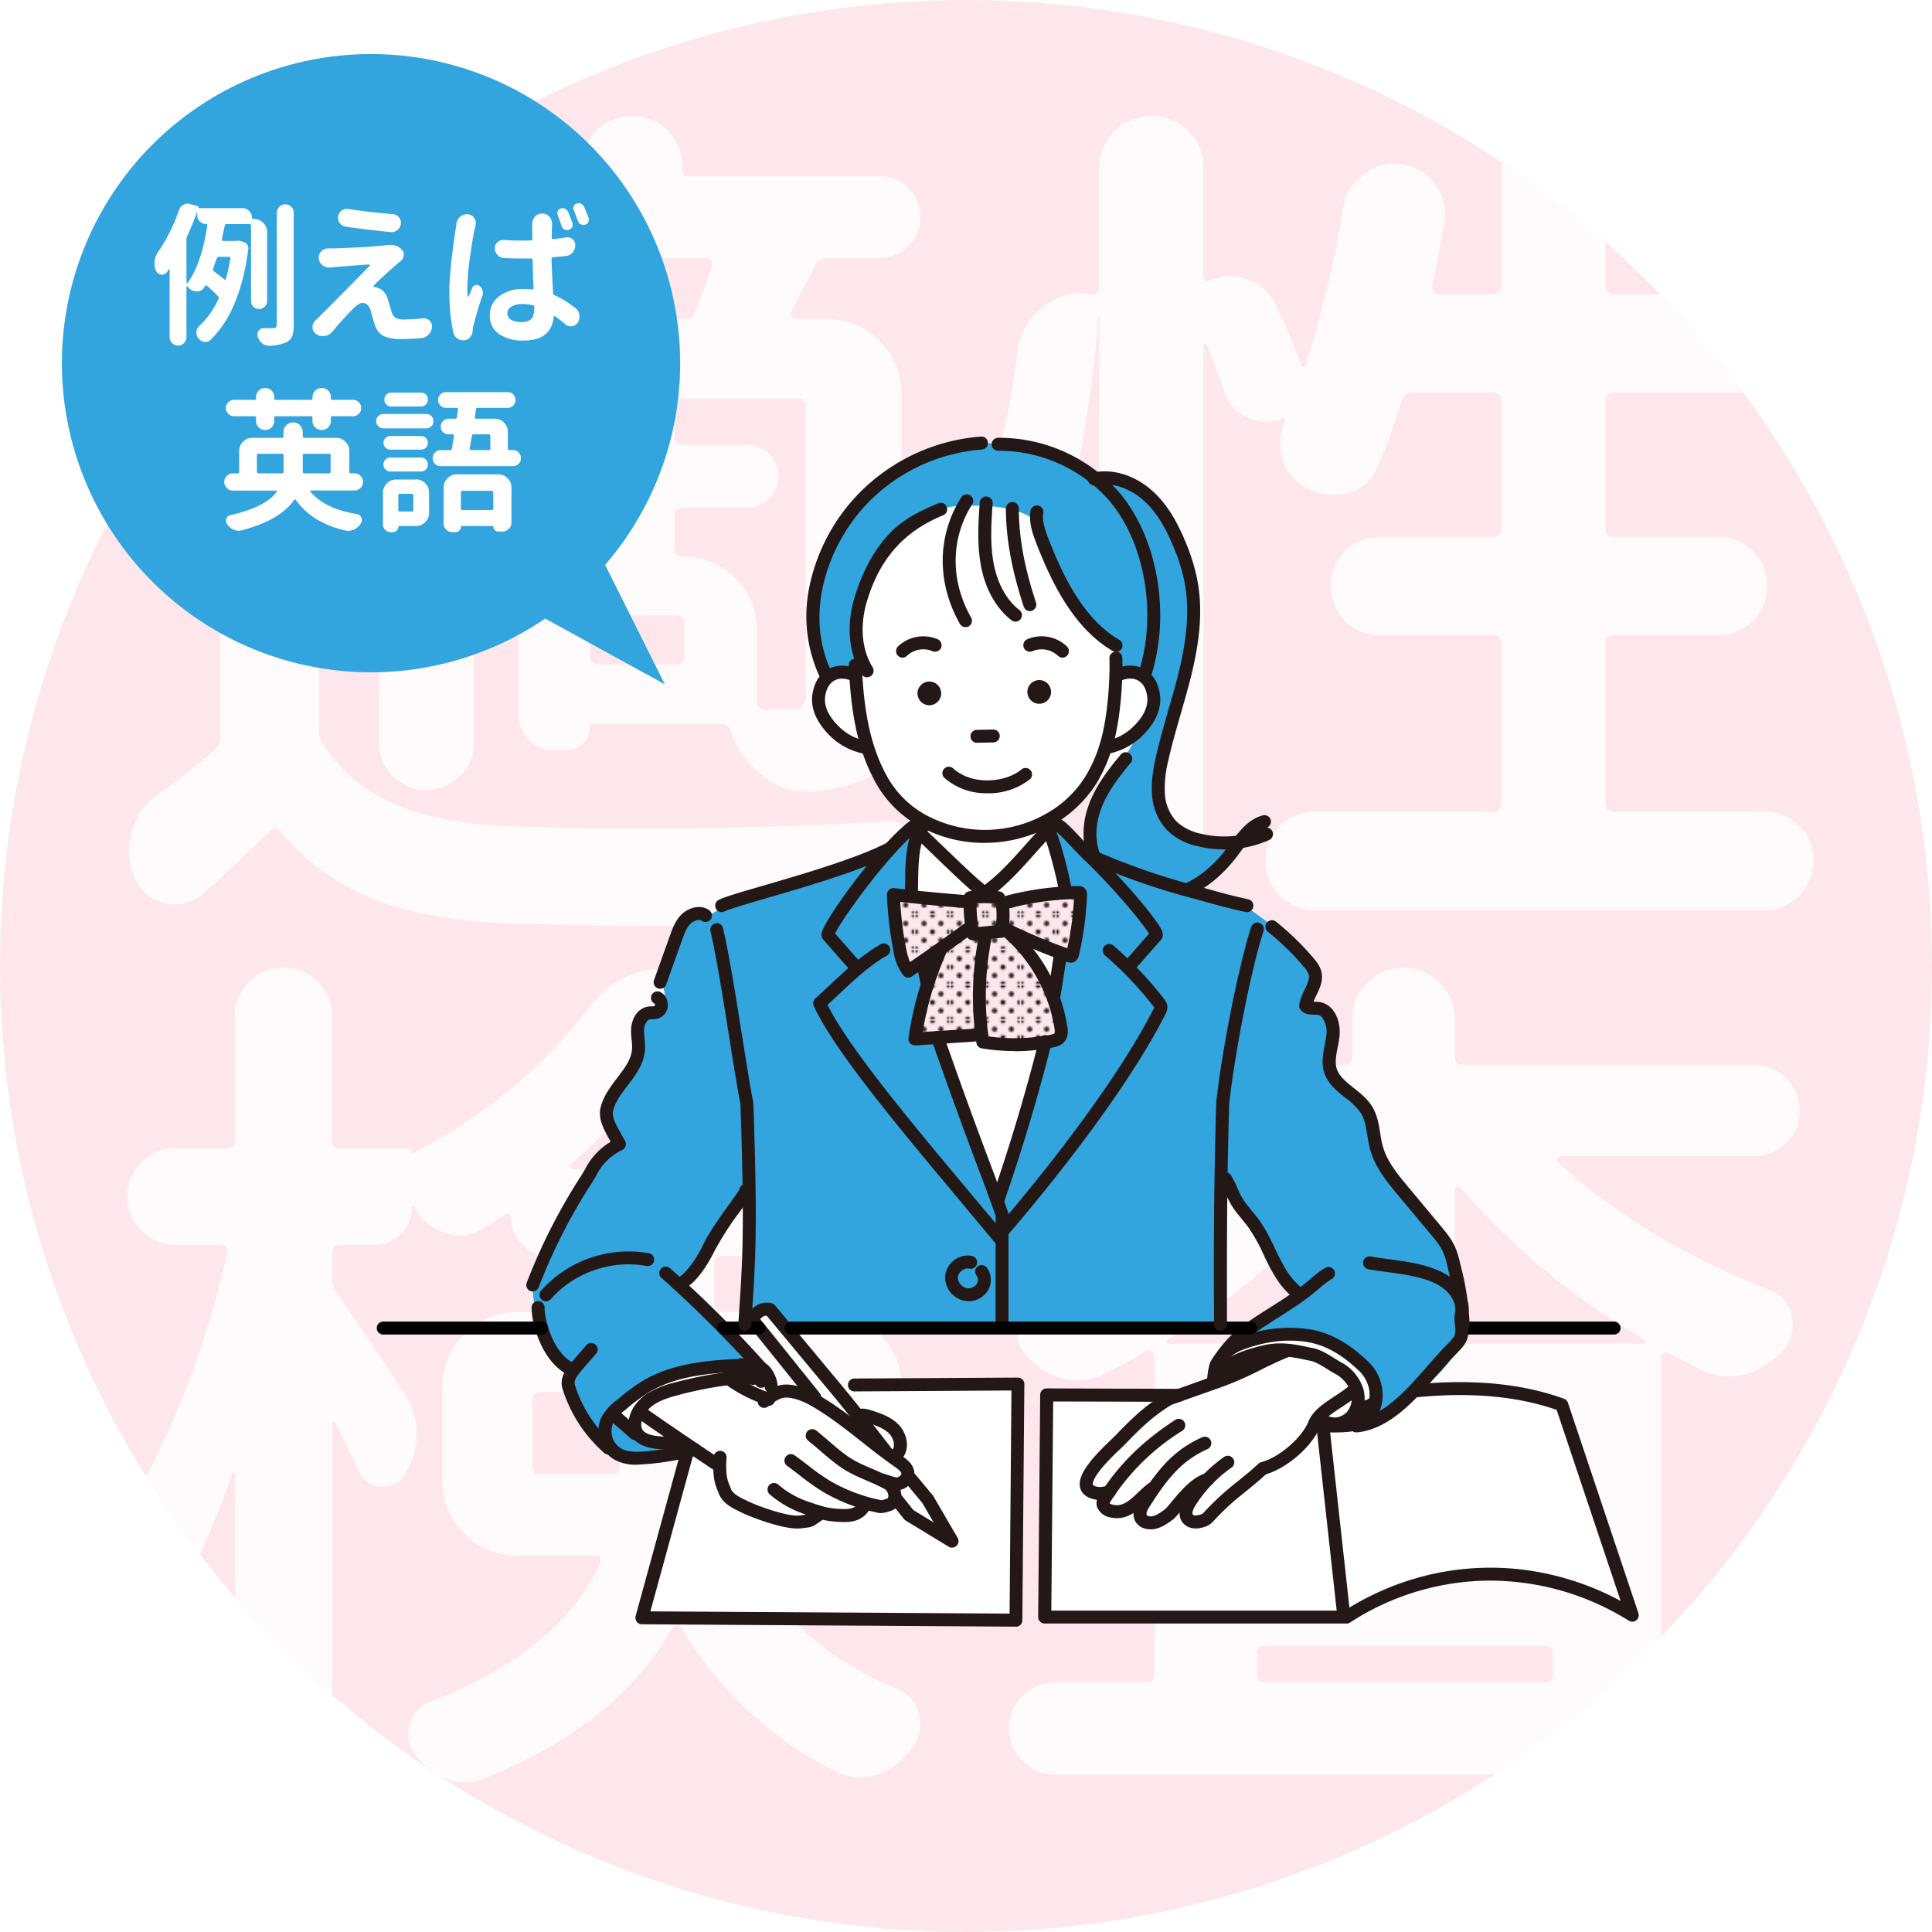 <svg xmlns="http://www.w3.org/2000/svg" viewBox="0 0 250 250"><defs><clipPath id="a"><path d="M0 0h18.12v18.12H0z" style="fill:none"/></clipPath><pattern id="b" width="18.12" height="18.12" x="0" y="0" patternTransform="matrix(.24 0 0 .24 -6060.29 -5686.45)" patternUnits="userSpaceOnUse"><path d="M0 0h18.12v18.12H0z" style="fill:none"/><g style="clip-path:url(#a)"><path d="M18.12 19.48a1.36 1.36 0 1 0 0-2.72 1.36 1.36 0 0 0 0 2.72ZM9.06 19.48a1.36 1.36 0 1 0 0-2.72 1.36 1.36 0 0 0 0 2.72ZM0 19.48a1.36 1.36 0 1 0 0-2.72 1.36 1.36 0 0 0 0 2.72ZM18.12 10.42a1.36 1.36 0 1 0 0-2.72 1.36 1.36 0 0 0 0 2.72ZM9.06 10.42a1.36 1.36 0 1 0 0-2.72 1.36 1.36 0 0 0 0 2.72ZM0 10.42A1.36 1.36 0 1 0 0 7.7a1.36 1.36 0 0 0 0 2.72ZM18.12 1.36a1.36 1.36 0 1 0 0-2.72 1.36 1.36 0 0 0 0 2.72Z" style="fill:#231815"/><circle cx="9.06" r="1.36" style="fill:#231815"/><path d="M0 1.36a1.36 1.36 0 1 0 0-2.72 1.36 1.36 0 0 0 0 2.72ZM-9.06 1.36a1.36 1.36 0 1 0 0-2.72 1.36 1.36 0 0 0 0 2.72ZM4.53 14.95a1.36 1.36 0 1 0 0-2.72 1.36 1.36 0 0 0 0 2.72ZM13.59 14.95a1.36 1.36 0 1 0 0-2.72 1.36 1.36 0 0 0 0 2.72ZM4.53 5.89a1.36 1.36 0 1 0 0-2.72 1.36 1.36 0 0 0 0 2.72ZM13.59 5.89a1.36 1.36 0 1 0 0-2.72 1.36 1.36 0 0 0 0 2.72ZM-4.53 5.89a1.36 1.36 0 1 0 0-2.72 1.36 1.36 0 0 0 0 2.72Z" style="fill:#231815"/></g></pattern></defs><circle cx="125" cy="125" r="125" style="fill:#f03264;opacity:.12"/><g style="opacity:.8"><path d="M34.94 41.54a7 7 0 0 0 6.68-6.02v-.89c0-.84-.16-1.62-.46-2.35-3.1 2.8-6.05 5.76-8.85 8.85.45.18.92.31 1.41.39h1.22ZM47.63 31.86a5.02 5.02 0 0 0 3.67 1.56h9.69a1.2 1.2 0 0 0-.95.72c-.19.41-.21.83-.06 1.28a24.39 24.39 0 0 1 1.89 5.12c.07.22.04.41-.11.56s-.33.22-.56.22h-2.45c-2.67 0-4.95.95-6.85 2.84s-2.84 4.17-2.84 6.85V96.1c0 1.71.59 3.16 1.78 4.34 1.19 1.19 2.62 1.78 4.29 1.78s3.12-.59 4.34-1.78a5.83 5.83 0 0 0 1.84-4.34V52.68c0-.74.37-1.11 1.11-1.11h14.03c.74 0 1.11.37 1.11 1.11v3.79c0 .74-.37 1.11-1.11 1.11h-8.13c-1.11 0-2.08.39-2.89 1.17-.82.78-1.22 1.74-1.22 2.89s.41 2.12 1.22 2.89a4.05 4.05 0 0 0 2.89 1.17h8.13c.74 0 1.11.37 1.11 1.11v4.12c0 .74-.37 1.11-1.11 1.11-2.6 0-4.81.91-6.62 2.73s-2.73 4.03-2.73 6.62v11.02c0 1.34.45 2.45 1.34 3.34s1.97 1.34 3.23 1.34h1.56a3.05 3.05 0 0 0 3.12-3.12c0-.22.11-.33.33-.33h16.48c.67 0 1.11.3 1.34.89.89 2.45 2.3 4.42 4.23 5.9a8.82 8.82 0 0 0 5.57 2h.89c2.82-.3 5.12-.85 6.9-1.67a8.09 8.09 0 0 0 3.62-3.9c.63-1.56.95-3.75.95-6.57v-39.3c0-2.67-.95-4.95-2.84-6.85s-4.17-2.84-6.85-2.84h-4.01c-.22 0-.41-.11-.56-.33a.56.56 0 0 1 0-.67 258.5 258.5 0 0 0 3.12-6.01c.3-.59.82-.89 1.56-.89h6.79c1.41 0 2.63-.52 3.67-1.56s1.56-2.28 1.56-3.73-.52-2.69-1.56-3.73a5.02 5.02 0 0 0-3.67-1.56H89.16c-.59 0-.89-.26-.89-.78v-.45c0-1.85-.63-3.41-1.89-4.68-1.26-1.26-2.8-1.89-4.62-1.89s-3.36.63-4.62 1.89-1.89 2.82-1.89 4.68v.45c0 .52-.3.78-.89.78H52.97a129.92 129.92 0 0 0-6.89 5.23v.06c0 1.45.52 2.69 1.56 3.73ZM88.6 84.85c0 .74-.37 1.11-1.11 1.11H77.47c-.74 0-1.11-.37-1.11-1.11v-4.12c0-.74.37-1.11 1.11-1.11h10.02c.74 0 1.11.37 1.11 1.11v4.12Zm14.58-33.29c.74 0 1.11.37 1.11 1.11v37.29c0 .67-.13 1.13-.39 1.39s-.72.43-1.39.5h-3.45c-.74 0-1.11-.37-1.11-1.11v-9.13c0-2.67-.93-4.94-2.78-6.79a9.27 9.27 0 0 0-6.79-2.78c-.74 0-1.11-.37-1.11-1.11v-4.12c0-.74.37-1.11 1.11-1.11h8.24c1.11 0 2.08-.39 2.89-1.17.82-.78 1.22-1.74 1.22-2.89s-.41-2.12-1.22-2.89a4.05 4.05 0 0 0-2.89-1.17h-8.24c-.74 0-1.11-.37-1.11-1.11v-3.79c0-.74.37-1.11 1.11-1.11h14.81ZM72.17 33.69c.11-.18.31-.28.61-.28h18.59c.3 0 .52.09.67.28.15.19.18.43.11.72a74.39 74.39 0 0 1-2.23 5.9c-.22.67-.71 1-1.45 1H75.44c-.67 0-1.08-.37-1.22-1.11a31.84 31.84 0 0 0-2.12-5.9.68.68 0 0 1 .06-.61Z" style="fill:#fff"/><path d="M17.51 69.88a6.01 6.01 0 0 0 4.4 1.84h5.46c.74 0 1.11.37 1.11 1.11v22.6c0 .74-.3 1.34-.89 1.78a91.81 91.81 0 0 1-7.12 5.57 8.49 8.49 0 0 0-3.45 5.01 8.17 8.17 0 0 0-.33 2.34c0 1.19.26 2.37.78 3.56a5.72 5.72 0 0 0 5.23 3.34c1.34 0 2.56-.48 3.67-1.45 2.75-2.52 5.6-5.19 8.57-8.02.52-.52 1-.48 1.45.11a29.96 29.96 0 0 0 11.86 8.63c4.56 1.82 10.22 2.88 16.98 3.17 6.16.22 12.8.33 19.93.33 7.87 0 16.33-.15 25.38-.45 2-.07 3.8-.76 5.4-2.06a9.8 9.8 0 0 0 3.28-4.95 4.81 4.81 0 0 0-.67-4.23 4.12 4.12 0 0 0-3.45-1.78h-.33c-11.21.59-21.75.89-31.62.89-6.16 0-12.1-.11-17.81-.33-11.43-.45-19.22-3.9-23.38-10.35a3.22 3.22 0 0 1-.67-2V68.93c0-2.67-.95-4.95-2.84-6.85s-4.17-2.84-6.85-2.84h-9.69c-1.66 0-3.08.58-4.28 1.73-.61 1.03-1.21 2.07-1.8 3.12a6.23 6.23 0 0 0 1.69 5.79ZM194.25 36.98c0 .74-.37 1.11-1.11 1.11h-6.9a.88.88 0 0 1-.72-.33.83.83 0 0 1-.17-.78c.52-2.52 1.04-5.27 1.56-8.24a6.22 6.22 0 0 0-1.23-4.9 6.2 6.2 0 0 0-4.34-2.56 5.53 5.53 0 0 0-1-.11c-1.41 0-2.71.48-3.9 1.45a6.56 6.56 0 0 0-2.67 4.34 127.2 127.2 0 0 1-4.79 20.15c0 .22-.09.33-.28.33s-.32-.11-.39-.33c-.89-2.37-1.93-4.86-3.12-7.46a6.49 6.49 0 0 0-3.67-3.45 7.06 7.06 0 0 0-2.45-.45c-.89 0-1.74.19-2.56.56-.22.07-.41.06-.56-.06-.15-.11-.22-.24-.22-.39V21.83c0-1.93-.65-3.54-1.95-4.84-1.3-1.3-2.89-1.95-4.79-1.95s-3.49.65-4.79 1.95-1.95 2.91-1.95 4.84V37.3c0 .22-.11.43-.33.61-.22.19-.45.24-.67.17a8.1 8.1 0 0 0-6.35 1.67 8.5 8.5 0 0 0-3.23 5.79 124.48 124.48 0 0 1-3.12 15.92c-.07.52-.11 1.04-.11 1.56a6 6 0 0 0 .56 2.56 5.5 5.5 0 0 0 3.01 2.78c.59.22 1.19.33 1.78.33.82 0 1.56-.18 2.23-.56a4.35 4.35 0 0 0 2.45-3.12 160.2 160.2 0 0 0 3.67-23.94h.11v73.59c0 1.85.65 3.45 1.95 4.79 1.3 1.34 2.89 2 4.79 2s3.49-.67 4.79-2a6.63 6.63 0 0 0 1.95-4.79V44.77c0-.15.07-.24.22-.28.15-.04.22.02.22.17.82 2 1.56 3.97 2.23 5.9a5.38 5.38 0 0 0 3.01 3.45c.82.37 1.6.56 2.34.56s1.48-.15 2.23-.45c.07-.07.17-.07.28 0 .11.07.13.19.06.33a6.8 6.8 0 0 0-.34 5.01 6.53 6.53 0 0 0 3.23 3.79h.11c1.04.52 2.08.78 3.12.78.67 0 1.34-.07 2-.22a5.74 5.74 0 0 0 3.79-3.34 77.7 77.7 0 0 0 3.12-8.57c.22-.74.7-1.11 1.45-1.11h10.35c.74 0 1.11.37 1.11 1.11v16.48c0 .74-.37 1.11-1.11 1.11h-14.58c-1.78 0-3.28.61-4.51 1.84s-1.84 2.73-1.84 4.51.61 3.28 1.84 4.51 2.73 1.84 4.51 1.84h14.58c.74 0 1.11.37 1.11 1.11v20.6c0 .74-.37 1.11-1.11 1.11h-22.93c-1.78 0-3.3.61-4.56 1.84-1.26 1.22-1.89 2.73-1.89 4.51s.63 3.3 1.89 4.56 2.78 1.89 4.56 1.89h58c1.78 0 3.3-.63 4.56-1.89 1.26-1.26 1.89-2.78 1.89-4.56s-.63-3.28-1.89-4.51a6.33 6.33 0 0 0-4.56-1.84h-19.37c-.74 0-1.11-.37-1.11-1.11V83.3c0-.74.37-1.11 1.11-1.11h13.47c1.78 0 3.28-.61 4.51-1.84s1.84-2.73 1.84-4.51-.61-3.28-1.84-4.51-2.73-1.84-4.51-1.84h-13.47c-.74 0-1.11-.37-1.11-1.11V51.9c0-.74.37-1.11 1.11-1.11h15.81c.31 0 .61-.03.9-.06a125.36 125.36 0 0 0-10.71-12.63h-6c-.74 0-1.11-.37-1.11-1.11V31.3c-4.2-3.71-8.64-7.14-13.32-10.27-.1.47-.15.97-.15 1.48v14.47ZM60.21 230.65c.82 0 1.67-.19 2.56-.56 11.43-4.6 19.52-11.09 24.27-19.48.15-.22.33-.33.56-.33s.41.11.56.33a47.96 47.96 0 0 0 20.37 18.81c.96.37 1.93.56 2.89.56.82 0 1.6-.15 2.34-.45a8.99 8.99 0 0 0 4.34-3.45c.67-.97 1-1.93 1-2.89 0-.45-.07-.93-.22-1.45a4.4 4.4 0 0 0-2.78-3.23 39.7 39.7 0 0 1-10.74-6.29 37.97 37.97 0 0 1-8.29-10.08c-.15-.15-.15-.33 0-.56.15-.22.33-.33.56-.33h9.35c2.67 0 4.95-.95 6.85-2.84s2.84-4.17 2.84-6.85v-12.13c0-2.67-.95-4.95-2.84-6.85s-4.17-2.84-6.85-2.84H93.51c-.74 0-1.11-.37-1.11-1.11v-5.01c0-.74.37-1.11 1.11-1.11h8.91c1.41 0 2.6-.5 3.56-1.5s1.45-2.17 1.45-3.51c0-.45.18-.56.56-.33.82.59 1.63 1.11 2.45 1.56 1.04.67 2.12 1 3.23 1a7.36 7.36 0 0 0 6.01-3.67 5.69 5.69 0 0 0 .56-4.9 6.1 6.1 0 0 0-3.12-3.67 74.3 74.3 0 0 1-21.26-17.37c-2.75-3.19-6.05-4.79-9.91-4.79s-7.09 1.67-9.69 5.01a66.53 66.53 0 0 1-22.93 18.93c0-.45-.26-.67-.78-.67h-8.57c-.67 0-1-.37-1-1.11v-16.03c0-1.71-.61-3.17-1.84-4.4s-2.71-1.84-4.45-1.84-3.23.61-4.45 1.84-1.84 2.69-1.84 4.4v16.03c0 .74-.37 1.11-1.11 1.11h-6.57c-1.71 0-3.17.61-4.4 1.84s-1.84 2.69-1.84 4.4.61 3.17 1.84 4.4 2.69 1.84 4.4 1.84h5.79c.3 0 .54.11.72.33.18.22.24.48.17.78-2.49 10.76-5.99 20.38-10.49 28.89 2.16 3.46 4.48 6.81 6.96 10.03 1.43-3.14 2.83-6.6 4.2-10.41 0-.15.06-.2.17-.17.11.04.17.09.17.17v15.99c3.89 4.5 8.09 8.72 12.58 12.63v-35.07c0-.15.06-.24.17-.28.11-.04.2.02.28.17 1.11 2.23 2.12 4.31 3.01 6.23a3.2 3.2 0 0 0 2.78 2h.45c1.11 0 2-.52 2.67-1.56 1.04-1.56 1.56-3.3 1.56-5.23s-.52-3.67-1.56-5.23a456.83 456.83 0 0 0-8.68-12.91 3.22 3.22 0 0 1-.67-2v-3.23c0-.74.33-1.11 1-1.11h4.45c1.34 0 2.49-.48 3.45-1.45s1.45-2.12 1.45-3.45c0-.07.04-.11.11-.11s.13.02.17.06c.04.04.06.09.06.17a6.87 6.87 0 0 0 5.79 3.56c1.04 0 2.04-.3 3.01-.89a26.63 26.63 0 0 0 3.01-2c.07 0 .18.02.33.06.15.04.22.13.22.28 0 1.41.5 2.64 1.5 3.67a4.84 4.84 0 0 0 3.62 1.56h8.02c.74 0 1.11.37 1.11 1.11v5.01c0 .74-.37 1.11-1.11 1.11H66.94c-2.67 0-4.95.95-6.85 2.84s-2.84 4.17-2.84 6.85v12.13c0 2.67.95 4.95 2.84 6.85s4.17 2.84 6.85 2.84h10.02c.3 0 .52.11.67.33.15.22.15.45 0 .67-3.34 7.5-10.65 13.47-21.93 17.92a4.05 4.05 0 0 0-2.67 2.89c-.15.45-.22.89-.22 1.34 0 .89.3 1.74.89 2.56a10.08 10.08 0 0 0 4.13 3.23c.82.3 1.63.45 2.45.45Zm33.28-50.54h9.91c.74 0 1.11.37 1.11 1.11v8.46c0 .74-.37 1.11-1.11 1.11H93.38a.96.96 0 0 1-1-1v-8.57c0-.74.37-1.11 1.11-1.11Zm-19.37-28.84c-.22 0-.35-.09-.39-.28-.04-.18.02-.31.17-.39a70.95 70.95 0 0 0 11.69-12.8c.15-.22.37-.33.67-.33s.52.11.67.33a73.17 73.17 0 0 0 12.25 12.8c.15.07.18.21.11.39-.07.19-.19.28-.33.28H74.13ZM70 190.79c-.74 0-1.11-.37-1.11-1.11v-8.46c0-.74.37-1.11 1.11-1.11h9.13c.74 0 1.11.37 1.11 1.11v5.79c0 1.19-.04 2.12-.11 2.78 0 .67-.37 1-1.11 1H70ZM214.95 211.79v-36.13c0-.22.11-.41.33-.56a.56.56 0 0 1 .67 0c1.56.82 3.08 1.6 4.56 2.34a8.06 8.06 0 0 0 5.57.34 10.06 10.06 0 0 0 4.9-3.34c.67-.89 1-1.89 1-3.01 0-.37-.04-.78-.11-1.22a4.4 4.4 0 0 0-2.78-3.23c-10.84-4.23-20-9.76-27.5-16.59-.15-.15-.19-.31-.11-.5.07-.18.22-.28.45-.28h25.05c1.63 0 3.02-.57 4.17-1.73s1.73-2.54 1.73-4.17-.58-3.02-1.73-4.17a5.69 5.69 0 0 0-4.17-1.73h-37.63c-.74 0-1.11-.37-1.11-1.11v-4.79c0-1.85-.65-3.43-1.95-4.73-1.3-1.3-2.86-1.95-4.68-1.95s-3.38.65-4.68 1.95-1.95 2.88-1.95 4.73v4.79c0 .74-.37 1.11-1.11 1.11h-36.74c-1.63 0-3.02.58-4.17 1.73s-1.73 2.54-1.73 4.17.57 3.02 1.73 4.17a5.69 5.69 0 0 0 4.17 1.73h23.71c.22 0 .37.09.45.28.07.19.04.35-.11.5-7.5 7.2-16.44 12.99-26.83 17.37a4.39 4.39 0 0 0-2.67 3.23c-.07.37-.11.78-.11 1.22 0 1.04.33 2 1 2.89a9.68 9.68 0 0 0 4.68 3.23c.74.22 1.48.33 2.23.33a7.6 7.6 0 0 0 3.23-.78c1.78-.89 3.67-1.89 5.68-3.01a.56.56 0 0 1 .67 0c.22.15.33.33.33.56v41.19c0 .74-.37 1.11-1.11 1.11h-11.8c-1.63 0-3.02.58-4.17 1.73s-1.73 2.54-1.73 4.17.57 3.04 1.73 4.23a5.58 5.58 0 0 0 4.17 1.78h56.91a125.88 125.88 0 0 0 21.58-17.86Zm-14.02 4.83c0 .74-.37 1.11-1.11 1.11h-36.07c-.74 0-1.11-.37-1.11-1.11v-2.56c0-.74.37-1.11 1.11-1.11h36.07c.74 0 1.11.37 1.11 1.11v2.56Zm0-14.14c0 .74-.37 1.11-1.11 1.11h-36.07c-.74 0-1.11-.37-1.11-1.11v-2.56c0-.74.37-1.11 1.11-1.11h36.07c.74 0 1.11.37 1.11 1.11v2.56Zm0-14.14c0 .74-.37 1.11-1.11 1.11h-36.07c-.74 0-1.11-.37-1.11-1.11V186c0-.74.37-1.11 1.11-1.11h36.07c.74 0 1.11.37 1.11 1.11v2.34Zm11.69-14.47h-61.34c-.15 0-.24-.07-.28-.22-.04-.15.02-.26.17-.33a91.78 91.78 0 0 0 23.04-20.04.43.43 0 0 1 .5-.11c.18.07.28.19.28.33v10.58c0 1.86.65 3.43 1.95 4.73 1.3 1.3 2.86 1.95 4.68 1.95s3.38-.65 4.68-1.95 1.95-2.88 1.95-4.73v-10.02c0-.22.09-.37.28-.45a.44.44 0 0 1 .5.11 93.17 93.17 0 0 0 23.71 19.59c.15.07.2.19.17.33-.04.15-.13.22-.28.22Z" style="fill:#fff"/></g><path d="M208.86 172.69h-19.64c-.46 0-.84-.38-.84-.84s.38-.84.84-.84h19.64c.46 0 .84.38.84.84s-.38.84-.84.84Z"/><path d="m151.63 180.64-16.17.07-.29 28.69 38.65.06s7.21-5.64 18.37-5.86c11.16-.21 18.67 5.01 18.67 5.01l-8.66-26.9s-6.94-2.65-13.81-2.07-7.3 2.79-7.3 2.79l-3 1.65-.93-1.28 1.07-2.3s.14-4.87-7.23-7.3c-7.37-2.43-12.95 2.29-12.95 3s-.56 1.71-.56 1.71l-.73 1.08-5.15 1.65ZM89.16 187.19l-6.13 21.96 48.27.21.28-30.3h-21.07l-2.21.66-8.79-10.52-1.14 1.52 7.63 10.75-3.53-.56-3.71.78-4.61-4.14-1.56-.68-3.55-3.45-12.44 7.33 5.01 4.91 4.04 1.11 3.51.42zM131.71 121.53l4.81 6.71.75-4.75-5.56-1.96zM121.29 134.11l7.87 21.92 6.06-20.78-4.41-.19-3.59.08-.32-1.31-5.61.28zM119.04 106.41s-2.22 7.72-.98 9.62l7.31.83 2.01-1.29 2.55 1.44 7.49-1.68-1.9-8.62-7.21 1.4-5.81-.7-3.46-.99Z" style="fill:#fff"/><path d="M127.12 57.38c-2.92.26-15.74 1.55-20.82 15.91 0 0-3.1 6.71.77 14.11l3.61-.17s-.17-2.15 1.12-2.75c0 0 24.34-9.12 27.7-5.42 3.35 3.7 5.25 4.04 4.99 6.45s1.2 1.72 1.2 1.72 1.12-1.12 2.15.09 1.98 4.39.6 6.19c-1.38 1.81-2.58 3.87-3.1 4.9s-6.62 8.69-3.35 13.08 9.38 5.16 12.39 3.18 6.02-5.51 6.02-5.51-2.32.6-4.9-.26-6.8-2.67-5.51-8.43 6.71-20.21 3.27-28.21-5.42-10.24-11.1-10.15c0 0-5.76-4.82-12.73-4.73h-2.32Z" style="fill:#32a4de"/><path d="M150.04 116.71c-1.79 0-3.66-.52-5.44-1.5a9.08 9.08 0 0 1-2.56-2c-1.8-2.09-2.32-5.34-1.35-8.47.84-2.72 2.6-5.04 4.38-7.15a.84.84 0 0 1 1.28 1.08c-1.66 1.97-3.31 4.13-4.06 6.57-.63 2.02-.69 4.89 1.02 6.88.51.6 1.2 1.13 2.11 1.63a9.44 9.44 0 0 0 4.95 1.28c4.04-.17 7.07-3.49 8.52-5.45l.34-.47c1.05-1.45 2.25-3.09 4.17-3.6a.84.84 0 0 1 1.03.59.84.84 0 0 1-.59 1.03c-1.34.36-2.31 1.69-3.24 2.97l-.35.48c-1.63 2.2-5.07 5.92-9.8 6.12h-.39Z" style="fill:#231815"/><path d="m119.04 106.41-4.9 3.89-20.73 6.89a3.73 3.73 0 0 1-3.96 1.27l-4.02 8.64c.73.96.78 2.24.15 3.16-.76 1.11-2.12 1.12-2.24 1.12-.22.28-.55.76-.77 1.42-.64 1.91.51 2.79.1 4.45-.31 1.26-1.05 1.05-2.78 3.63-.82 1.22-1.23 1.83-1.34 2.63-.29 1.97 1.2 3.7 1.9 4.41-.66.17-1.68.53-2.57 1.37-1.1 1.04-1.29 2.38-1.57 2.66-1.7 1.69-4.18 5.65-7.36 14.33a14.8 14.8 0 0 0 5.06 11.3 4.3 4.3 0 0 0-.43 1.85c0 1.32.68 2.29 1.36 3.2a49.1 49.1 0 0 0 4.24 4.91 7.3 7.3 0 0 0 2.98 1.15 7.86 7.86 0 0 0 5.65-1.51 9.17 9.17 0 0 1-8.56-4.33c2.53-2.61 5.05-4.25 7.58-4.89a27.08 27.08 0 0 1 11.7-.91l-10.65-10.99c.67-.48 1.7-1.31 2.7-2.55 1.45-1.8 1.67-3.04 2.98-5.05.6-.92 1.59-2.26 3.16-3.69l-.51 17.09h2.32c-.38-.48-.92-.87-1.3-1.36.13-.24.68-.57 1.3-.95s.73-.34 1.01-.35c1.07 1 1.26 1.7 2.05 2.65h56.59l.11-19.26c.57.99 1.45 2.45 2.68 4.13.85 1.17 1.23 1.58 1.82 2.41a22.97 22.97 0 0 1 2.77 5.31l2.72 3.14-7.88 5.71c1.77-.57 4.95-1.3 8.66-.52 2.72.57 4.51 1.69 5.04 2.04 1.37.9 2.72 1.78 3.47 3.48 1.1 2.48.17 4.99-.14 5.74a33.2 33.2 0 0 0 5.23-3.31c2.91-2.25 5.46-4.23 6.31-7.57.32-1.23.28-2.19.22-3.88a19.35 19.35 0 0 0-1.46-7.08c-.72-1.65-2.18-3.38-5.11-6.83-3.08-3.63-3.55-3.76-4.14-5.24-1.2-3.01.1-4.04-1.2-6.33-1.59-2.81-4.06-2.18-4.83-4.64-.58-1.83.6-2.8.06-5.69a10.06 10.06 0 0 0-1.1-3.03l-2.57-.23c.52-.64 1.75-2.32 1.35-4.15-.12-.57-.4-1.17-2.22-3.07a49.34 49.34 0 0 0-3.58-3.39l-3.45-2.52-19.36-5.77-5.83-5.57 2.28 9.41 1.77.39-.88 8.29-1.63-.34-.86 5.54 1.08 5.36-2.28.86-5.99 19.35-7.93-20.49-3.2.4 1.77-6.67-.97-3.26-1.6 1.14a25.5 25.5 0 0 1-1.43-9.99l2.18.3a36.02 36.02 0 0 1 .98-9.61Z" style="fill:#32a4de"/><path d="m129.23 116.18-3.37-.21-.49.88-9.59-1.08c-.15 3.5.43 6.84 1.68 10.02l4.34-3.11a39 39 0 0 0-1.86 4.87s-.23.76-.45 1.57c-.55 2.07-.96 4.53-1.06 5.12 2.82-.32 5.65-.17 8.47-.5l.31 1.4c7.93.49 10.25-1.01 10.25-1.01.62-.21-1.42-7-5.06-12.46l6.49 2.16c.47-2.6.78-5.35.88-8.29-3.28.03-6.57.6-9.85 1.45l-.71-.82Z" style="fill:url(#b)"/><path d="M120 128.26a.83.83 0 0 1-.82-.67l-.56-2.7c-.09-.45.2-.9.65-.99.45-.09.9.2.99.65l.56 2.69a.84.84 0 0 1-.82 1.01ZM129.67 172.22a.84.84 0 0 1-.84-.84V157.3a270 270 0 0 0-2.12-5.78 747.64 747.64 0 0 1-6.18-17.01.83.83 0 0 1 .52-1.06.83.83 0 0 1 1.06.52 674.01 674.01 0 0 0 6.16 16.97c1.15 3.07 1.97 5.28 2.19 5.99a1 1 0 0 1 .04.25v14.21c0 .46-.37.84-.84.84ZM117.92 116.25h-.02a.83.83 0 0 1-.81-.86l.02-1.11c.03-2.23.08-5 .98-6.9a.84.84 0 1 1 1.52.72c-.74 1.57-.78 4.14-.81 6.21l-.02 1.13a.84.84 0 0 1-.84.81ZM136.33 130.03l-.14-.01a.83.83 0 0 1-.69-.96c.28-1.68.62-3.87.87-5.56a.84.84 0 0 1 .95-.71c.46.07.77.49.71.95-.25 1.71-.59 3.9-.87 5.59a.84.84 0 0 1-.83.7Z" style="fill:#231815"/><path d="M129.16 156.03a.92.92 0 0 1-.28-.05.83.83 0 0 1-.51-1.07 244.7 244.7 0 0 0 6.06-20.26.84.84 0 1 1 1.63.39 246.4 246.4 0 0 1-6.11 20.42.84.84 0 0 1-.79.56ZM137.82 115.86a.85.85 0 0 1-.83-.71c-.22-1.45-1.47-6.36-2.06-7.38a.84.84 0 1 1 1.45-.83c.74 1.29 2.03 6.48 2.26 7.96a.84.84 0 0 1-.7.95h-.13Z" style="fill:#231815"/><path d="M129.6 161.35a.85.85 0 0 1-.65-.3l-4.42-5.3c-8.17-9.77-16.62-19.86-19.23-25.58a.84.84 0 0 1 .2-.97c.64-.57 1.3-1.19 1.93-1.78 2-1.87 4.06-3.81 6.44-5.18a.84.84 0 1 1 .83 1.45c-2.21 1.27-4.2 3.14-6.13 4.95l-1.49 1.39c2.8 5.61 10.89 15.29 18.73 24.65 1.47 1.76 3 3.58 4.43 5.31a.83.83 0 0 1-.64 1.37ZM146.36 125.56c-.2 0-.4-.07-.56-.21a.84.84 0 0 1-.06-1.18 300 300 0 0 0 2.35-2.67l.59-.67c-.77-1.33-4.49-5.83-8.39-9.58l-.03-.03c-.7-.67-1.3-1.31-1.83-1.87-.97-1.03-1.73-1.84-2.44-2.16a.84.84 0 0 1-.42-1.11.84.84 0 0 1 1.11-.42c1.01.46 1.88 1.38 2.97 2.54.51.54 1.08 1.16 1.74 1.78l.03.03a89.14 89.14 0 0 1 6.24 6.71 36.29 36.29 0 0 1 2.05 2.64c.5.72 1.12 1.62.5 2.27l-.86.98-2.36 2.69a.85.85 0 0 1-.62.28Zm2.64-5.1-.01.01.01-.01Z" style="fill:#231815"/><path d="M110.4 125.56a.8.8 0 0 1-.62-.28 298.5 298.5 0 0 1-2.23-2.53l-1-1.14a.97.97 0 0 1-.24-.84c.3-1.81 8.65-13.25 12.35-15.11a.85.85 0 0 1 1.13.37c.21.41.04.92-.37 1.13-3.05 1.54-10.36 11.47-11.36 13.64l.75.85 2.22 2.52c.31.34.28.87-.06 1.18a.85.85 0 0 1-.56.21Zm-2.65-5.11.02.02-.02-.02ZM129.86 159.99a.84.84 0 0 1-.63-1.39c.14-.16 13.79-15.77 20.05-28.06l.08-.18a45.77 45.77 0 0 0-6.43-6.78.84.84 0 0 1 1.09-1.27 47.64 47.64 0 0 1 6.6 6.94c.13.16.34.44.41.82.1.53-.14.99-.26 1.24-6.35 12.47-20.15 28.24-20.28 28.4a.85.85 0 0 1-.63.29Z" style="fill:#231815"/><path d="M118.84 109.19h-.03a.85.85 0 0 1-.81-.87c0-.17.02-.21.29-.89l.18-.45c.05-1.53.04-2.42.02-3.92 0-.46.36-.84.83-.85h.01c.46 0 .83.37.84.83.02 1.56.03 2.47-.03 4.12 0 .17-.02.21-.29.89l-.2.52a.84.84 0 0 1-.81.62Zm.84-.81Zm0 0ZM135.85 108.58a.83.83 0 0 1-.83-.77c-.09-1.1-.21-3.97-.19-4.79 0-.46.39-.83.85-.82.46 0 .83.39.82.85-.01.77.1 3.58.19 4.62.04.46-.3.87-.76.91h-.07ZM125.32 168.36h-.22a3.1 3.1 0 0 1-2.8-3.25 2.9 2.9 0 0 1 1.2-2.06c.67-.5 1.49-.69 2.25-.53a.84.84 0 1 1-.36 1.64c-.29-.06-.62.02-.91.24-.3.22-.49.54-.52.86-.03.31.09.65.33.93.25.3.59.48.93.51.45.03.93-.19 1.16-.54.22-.34.21-.83-.03-1.12a.84.84 0 0 1 1.31-1.05c.68.86.74 2.12.13 3.07a2.97 2.97 0 0 1-2.47 1.32Z" style="fill:#231815"/><path d="M126.74 115.86a.85.85 0 0 1-.54-.19c-1.44-1.2-3.72-3.4-5.38-5.01-.72-.7-1.34-1.3-1.7-1.62l-.35-.32a.83.83 0 0 1-.05-1.18.83.83 0 0 1 1.18-.05l.36.33 1.73 1.65c1.65 1.59 3.9 3.77 5.29 4.92.36.3.4.83.11 1.18-.17.2-.4.3-.64.3Z" style="fill:#231815"/><path d="M127.38 116.41a.84.84 0 0 1-.48-1.53c2.14-1.47 3.98-3.54 5.77-5.54.64-.72 1.31-1.47 1.98-2.17a.83.83 0 0 1 1.18-.03c.34.32.35.85.03 1.18-.65.69-1.31 1.42-1.94 2.13-1.85 2.07-3.76 4.22-6.07 5.81a.85.85 0 0 1-.48.15Z" style="fill:#231815"/><path d="M111.11 86.68c0 2.62.78 15.18 6.2 18.1 0 0 4.9 3.53 9.12 3.35 4.22-.17 9.55-1.12 12.39-4.56s5.59-7.57 5.59-17.81c0 0 0-2.15-1.2-3.18s-7.4-7.66-8.77-14.54c0 0-1.05-3-10.33-2.57-8.88.41-12.84 11.99-12.98 14.35-.23 3.81.51 6.03 0 6.84" style="fill:#fff"/><path d="M158.39 109.91c-1.14 0-2.28-.13-3.39-.41a8.07 8.07 0 0 1-3.96-2.05 7.38 7.38 0 0 1-1.97-4.69c-.13-1.68.17-3.3.5-4.81.46-2.05 1.05-4.09 1.61-6.06.5-1.72 1.01-3.49 1.43-5.25 1.07-4.49 1.28-8.06.68-11.24a23.57 23.57 0 0 0-1.4-4.54c-1.13-2.77-2.35-4.7-3.86-6.06-1.84-1.67-4.24-2.44-6.27-2.01a.83.83 0 0 1-.99-.65c-.1-.45.19-.9.65-.99 2.58-.55 5.47.35 7.74 2.41 1.7 1.54 3.06 3.66 4.29 6.67a25.2 25.2 0 0 1 1.49 4.86c.65 3.42.43 7.21-.7 11.94-.43 1.8-.95 3.59-1.45 5.33-.56 1.95-1.14 3.96-1.59 5.96a14.85 14.85 0 0 0-.47 4.32 5.74 5.74 0 0 0 1.49 3.64 6.58 6.58 0 0 0 3.17 1.6c2.71.66 5.6.4 8.15-.72.42-.19.92 0 1.11.43.19.42 0 .92-.43 1.11a14.49 14.49 0 0 1-5.83 1.23ZM112.2 87.65a.83.83 0 0 1-.71-.4c-1.66-2.68-2-6.28-.93-9.87.88-2.96 2.3-5.97 4.53-8.33 1.61-1.7 3.57-2.78 6.32-3.92a.83.83 0 0 1 1.09.45.83.83 0 0 1-.45 1.09c-4.94 2.04-8.17 5.44-9.88 11.18-.93 3.13-.66 6.23.75 8.5a.84.84 0 0 1-.71 1.28ZM125.04 81.15a.85.85 0 0 1-.83-.42c-3.03-5.34-2.96-11.47.2-16.41a.84.84 0 0 1 1.41.91c-2.82 4.4-2.88 9.89-.16 14.68.23.4.09.91-.31 1.14a.75.75 0 0 1-.32.1ZM131.37 80.44a.78.78 0 0 1-.49-.18c-1.95-1.52-3.35-3.98-3.92-6.92-.53-2.71-.39-5.48-.18-8.32a.83.83 0 0 1 .9-.77c.46.03.81.44.77.9-.2 2.72-.34 5.36.15 7.87.5 2.54 1.67 4.65 3.31 5.92.37.28.43.81.15 1.18a.83.83 0 0 1-.69.32ZM133.26 79.08a.83.83 0 0 1-.79-.58c-1.56-4.79-2.28-8.7-2.31-12.69 0-.46.37-.84.83-.85h.01c.46 0 .83.37.83.83.03 3.86.7 7.51 2.23 12.19a.85.85 0 0 1-.8 1.1Z" style="fill:#231815"/><path d="M144.43 84.36a.9.9 0 0 1-.42-.11c-5.11-2.95-7.97-8.97-9.89-13.89-.51-1.31-.99-2.7-.79-4.16a.84.84 0 1 1 1.66.22c-.14 1.06.25 2.18.69 3.33 1.82 4.66 4.51 10.36 9.16 13.05a.84.84 0 0 1-.42 1.56ZM107.22 88.85a.84.84 0 0 1-.74-.44 18.62 18.62 0 0 1-1.68-12.79 24.38 24.38 0 0 1 6.04-11.46 24.75 24.75 0 0 1 16.1-7.67c.46-.03.86.31.9.78a.85.85 0 0 1-.78.9 23.07 23.07 0 0 0-15 7.15c-4.94 5.26-8.33 14.48-4.11 22.3a.84.84 0 0 1-.74 1.24Z" style="fill:#231815"/><path d="M110.69 87.23c.1-1.06-5.25.09-4.73 3.18s2.52 5.02 5.43 6.25c0 0 .5-.58.24-2.04s-1.03-6.45-.95-7.4Z" style="fill:#fff"/><path d="M147.81 89.08a.83.83 0 0 1-.78-1.12c.92-2.55 1.4-5.25 1.43-8.03.07-5.91-1.83-11.63-5.06-15.3a19.02 19.02 0 0 0-14.24-6.3.85.85 0 0 1-.84-.84c0-.46.38-.84.84-.84a20.66 20.66 0 0 1 15.49 6.87c3.5 3.97 5.55 10.11 5.48 16.43a26.15 26.15 0 0 1-1.53 8.59.84.84 0 0 1-.79.55Z" style="fill:#231815"/><path d="M144.55 87.13c-.1-1.06 5.25.09 4.73 3.18s-2.52 5.02-5.43 6.25c0 0-.5-.58-.24-2.04s1.03-6.45.95-7.4Z" style="fill:#fff"/><path d="M126.02 121.67c-.44 0-.53-.07-.68-.2-.26-.21-.35-.29-.54-2.37-.07-.73-.17-2.1-.1-3a.85.85 0 0 1 .72-.77c1.3-.18 2.63-.17 3.93.02.45.07.76.48.71.93.24.12.41.34.46.62a10.5 10.5 0 0 1-.12 3.79.83.83 0 0 1-.73.65c-2.14.23-3.13.33-3.65.33Zm.33-4.76c0 .98.13 2.28.22 3.04.42-.03 1.12-.1 2.29-.22a9 9 0 0 0 0-2.59v-.18c-.83-.1-1.67-.12-2.5-.06Z" style="fill:#231815"/><path d="M117.54 126.51a.85.85 0 0 1-.64-.29 6.75 6.75 0 0 1-1.29-3.17 46.67 46.67 0 0 1-.84-7.26.9.9 0 0 1 .27-.65.86.86 0 0 1 .67-.22c3.14.38 6.34.68 9.49.92.46.03.81.44.77.9a.83.83 0 0 1-.9.77c-2.85-.21-5.73-.48-8.58-.81.12 2.02.37 4.04.76 6.02.12.61.26 1.24.51 1.77 2.33-1.6 4.67-3.25 6.95-4.92a.84.84 0 0 1 1.17.18c.27.37.19.9-.18 1.17a314.17 314.17 0 0 1-7.7 5.43.82.82 0 0 1-.47.15ZM138.54 124.57c-.2 0-.36-.06-.44-.08a74.56 74.56 0 0 1-8.84-3.74.85.85 0 0 1-.38-1.12.85.85 0 0 1 1.12-.38 74.26 74.26 0 0 0 8.11 3.46c.46-2.09.74-4.23.86-6.37a36.6 36.6 0 0 0-8.52 1.24.84.84 0 0 1-1.03-.59.84.84 0 0 1 .59-1.03 38.04 38.04 0 0 1 9.55-1.31c.13 0 .52 0 .82.32.3.31.28.69.28.82a41.9 41.9 0 0 1-1.04 7.8c-.16.69-.6.9-.84.96l-.25.03Z" style="fill:#231815"/><path d="M118.39 135.27a.83.83 0 0 1-.83-.96 44.87 44.87 0 0 1 2.79-10.35l.05-.12c.32-.8.55-1.35.76-1.64a.85.85 0 0 1 1.17-.21c.38.27.47.79.21 1.17-.09.13-.28.56-.57 1.3l-.05.13a41.48 41.48 0 0 0-2.52 8.95l5.7-.37.89-.07a.83.83 0 1 1 .18 1.66c-.33.04-.65.06-.96.08l-6.74.44h-.05Z" style="fill:#231815"/><path d="M131.28 136.01c-1.41 0-2.83-.12-4.24-.35a.83.83 0 0 1-.69-.7c-.69-4.57-.59-9.19.29-13.72a.84.84 0 0 1 .98-.66c.45.09.75.53.66.98a38.6 38.6 0 0 0-.37 12.55c2.66.37 5.35.3 7.99-.21.4-.08.52-.14.55-.19.02-.03.07-.16 0-.64a19.88 19.88 0 0 0-6.33-11.64.83.83 0 0 1-.07-1.18.83.83 0 0 1 1.18-.07 21.58 21.58 0 0 1 6.88 12.64c.06.41.19 1.25-.33 1.92-.46.59-1.17.73-1.56.81-1.64.32-3.3.48-4.95.48ZM85.42 127.94a.84.84 0 0 1-.79-1.12l2.09-5.83c.31-.86.69-1.93 1.52-2.71.93-.87 2.52-1.32 3.61-.43a.84.84 0 0 1-1.06 1.3c-.31-.25-1-.02-1.41.36-.53.5-.83 1.32-1.09 2.05l-2.09 5.83a.85.85 0 0 1-.79.56ZM68.94 167.12a.8.8 0 0 1-.3-.06.83.83 0 0 1-.48-1.08 74.34 74.34 0 0 1 7.02-13.8c.18-.28.34-.56.51-.85a8.78 8.78 0 0 1 3.33-3.59l-.1-.18c-.8-1.44-1.56-2.8-1.2-4.26.37-1.48 1.28-2.68 2.16-3.84.94-1.23 1.83-2.4 1.91-3.75.02-.37-.01-.77-.06-1.18a8.57 8.57 0 0 1-.06-1.45c.08-1.19.74-2.51 2.05-2.8.23-.05.44-.06.62-.06.15 0 .3-.01.37-.04.04-.05.05-.25 0-.31a.83.83 0 0 1-.39-1.11.84.84 0 0 1 1.12-.39c.62.3 1 .98.97 1.73a1.8 1.8 0 0 1-1.11 1.64c-.33.12-.65.14-.9.15-.13 0-.25 0-.33.03-.41.09-.69.71-.73 1.26-.02.37.02.76.06 1.18.05.47.09.95.06 1.46-.12 1.85-1.2 3.28-2.25 4.65-.82 1.07-1.58 2.08-1.87 3.23-.2.81.34 1.79 1.04 3.04l.51.92a.83.83 0 0 1-.35 1.13 7.2 7.2 0 0 0-3.4 3.35c-.17.3-.35.62-.56.93a72.89 72.89 0 0 0-6.87 13.49.85.85 0 0 1-.78.54ZM87.74 166.91c-.09 0-.18 0-.26-.02a.85.85 0 0 1-.69-.97.85.85 0 0 1 .97-.69h.01c.61 0 2.33-2.28 3.09-3.92.8-1.72 2.39-3.94 3.55-5.55.52-.73 1.11-1.54 1.26-1.84a.85.85 0 0 1 .53-.65.83.83 0 0 1 1.08.48c.22.57-.04.94-1.51 2.99a39.38 39.38 0 0 0-3.39 5.28c-.02.05-2.34 4.89-4.64 4.89Zm7.98-12.55Zm0 0ZM70.65 168.39a.84.84 0 0 1-.63-1.39 15.17 15.17 0 0 1 13.95-4.83c.45.09.75.52.67.98a.85.85 0 0 1-.98.67c-4.5-.85-9.36.84-12.38 4.28a.85.85 0 0 1-.63.29ZM78.81 188.24c-.44 0-.73-.3-.83-.4l-.02-.03a18.3 18.3 0 0 1-5.18-8.13c-.47-1.51.72-2.88 1.23-3.47l1.86-2.14a.83.83 0 0 1 1.18-.08c.35.3.39.83.08 1.18l-1.86 2.14c-.51.58-1.06 1.32-.89 1.87a16.73 16.73 0 0 0 4.51 7.21h.03c.45.05.8.45.81.93a.9.9 0 0 1-.77.91l-.15.01Zm.41-1.53Z" style="fill:#231815"/><path d="M98.5 177.89a.81.81 0 0 1-.59-.25s-.02-.02-.03-.04a159.04 159.04 0 0 0-10.83-10.93c-.45-.41-.92-.84-1.46-1.31a.83.83 0 0 1-.07-1.18.83.83 0 0 1 1.18-.07l1.47 1.32a152.32 152.32 0 0 1 10.94 11.04c.3.33.29.84-.03 1.16a.85.85 0 0 1-.59.25Z" style="fill:#231815"/><path d="M86.8 187.58c-.59 0-1.18-.03-1.76-.09-1.74-.17-2.89-.79-3.42-1.83a3.17 3.17 0 0 1-.25-1.95c.09-.53.29-1.05.58-1.54a5.84 5.84 0 0 1 1.8-1.84 12.36 12.36 0 0 1 3.54-1.43 51.35 51.35 0 0 1 7.66-1.45c.88-.1 1.82-.17 2.73.12.44.14.68.62.54 1.06a.84.84 0 0 1-1.06.54 4.84 4.84 0 0 0-2.02-.05l-.78.1c-2.24.29-4.47.73-6.64 1.31-.99.27-2.13.6-3.05 1.21a4.2 4.2 0 0 0-1.29 1.3c-.19.31-.31.63-.37.96-.06.36-.03.68.09.92.25.5.95.81 2.09.92 1.08.11 2.18.1 3.25 0a.84.84 0 0 1 .17 1.67c-.61.06-1.22.09-1.83.09Z" style="fill:#231815"/><path d="M82.39 189.53a5.66 5.66 0 0 1-2.95-.69 4.29 4.29 0 0 1-1.56-5.56 7.35 7.35 0 0 1 2-2.17l.53-.43a23.9 23.9 0 0 1 2.61-1.91c3.92-2.4 8.76-2.78 12.98-2.94h.4a5.2 5.2 0 0 1 2.5.49c1.22.62 1.87 2.59 1.69 3.35a.84.84 0 0 1-1.64-.33c-.01-.34-.39-1.32-.81-1.52-.01 0-.02 0-.03-.02a3.87 3.87 0 0 0-1.64-.31l-.4.02c-4.19.16-8.59.5-12.16 2.69a22.2 22.2 0 0 0-2.95 2.21 6.04 6.04 0 0 0-1.58 1.66 2.64 2.64 0 0 0 .93 3.33c.87.52 2.06.5 3.2.4 1.76-.15 3.53-.43 5.26-.84l.89-.22a.83.83 0 0 1 1.02.6.83.83 0 0 1-.6 1.02l-.93.23a36.83 36.83 0 0 1-6.75.94Zm16.57-10.26Z" style="fill:#231815"/><path d="M82.15 186.33c-.2 0-.4-.07-.56-.21a52.4 52.4 0 0 0-2.88-2.47.83.83 0 0 1-.18-1.17.83.83 0 0 1 1.17-.18c.43.31 1.44 1.18 3.01 2.58a.84.84 0 0 1-.56 1.46ZM98.51 179.59a.84.84 0 0 1-.62-.27 12.08 12.08 0 0 0-2.28-1.93l-.06-.04-.08-.05-.03-.02a.84.84 0 0 1 .91-1.41l.02.02.11.07h.01a13.7 13.7 0 0 1 2.64 2.22.84.84 0 0 1-.62 1.4ZM116.08 192.85c-.52 0-1.07-.19-1.58-.35a5.7 5.7 0 0 0-.62-.19.84.84 0 0 1 .31-1.65c.26.05.55.14.85.25.31.1.89.3 1.08.26.27-.07.52-.3.52-.47 0-.3-.58-.7-.8-.85a90.11 90.11 0 0 1-4.23-3.2c-2.16-1.7-4.39-3.47-6.77-4.81l-.08-.04a8.05 8.05 0 0 0-2.29-.88c-1.03-.18-1.52-.13-3.08 1.08a.84.84 0 0 1-1.03-1.33c1.79-1.39 2.74-1.7 4.39-1.41a9.8 9.8 0 0 1 2.79 1.05l.04.02.08.04c2.5 1.41 4.78 3.21 6.99 4.95 1.35 1.06 2.74 2.16 4.15 3.14.49.34 1.5 1.05 1.52 2.2.02 1.08-.88 1.88-1.77 2.12-.15.04-.3.06-.46.06ZM103.16 197.79c-2.11 0-5.97-1.46-7.27-2.1l-.18-.09c-1.03-.51-2.21-1.08-2.7-2.34l-.1-.25c-.39-.96-.75-1.86-.56-4.56a.84.84 0 0 1 1.67.11c-.16 2.31.11 2.98.45 3.82l.11.27c.25.65 1.04 1.04 1.88 1.45l.18.09c1.57.78 5.41 2.09 6.76 1.92l.53-.06q.54-.06.87-.29l.63-.43a.83.83 0 1 1 .93 1.39l-.59.4c-.64.45-.78.49-1.64.59a12.44 12.44 0 0 1-.95.09Z" style="fill:#231815"/><path d="m109.29 196.96-.76-.03c-1.66-.09-2.44-.32-4.44-1.01a13.54 13.54 0 0 1-4.5-2.56.84.84 0 0 1 1.06-1.3 11.72 11.72 0 0 0 3.98 2.27c1.96.67 2.56.84 3.99.92.61.03 1.15.05 1.63-.1.43-.13.73-.43.92-.89a.83.83 0 0 1 1.09-.46c.43.17.64.66.46 1.09a3.1 3.1 0 0 1-1.97 1.86c-.49.15-.98.2-1.47.2Z" style="fill:#231815"/><path d="M114.02 195.8c-.15 0-.25-.02-.31-.03a23.08 23.08 0 0 1-7.12-2.67 29.81 29.81 0 0 1-3.09-2.18c-.53-.41-1.08-.83-1.64-1.23a.84.84 0 0 1-.2-1.17.84.84 0 0 1 1.17-.2c.59.42 1.15.85 1.7 1.27a28.6 28.6 0 0 0 2.92 2.06 21.42 21.42 0 0 0 6.58 2.47c.07 0 .33-.04.8-.22.06-.03.16-.22.12-.43-.07-.36-.25-.67-.46-.78-.74-.41-1.49-.74-2.29-1.08-.84-.36-1.7-.73-2.56-1.22-1.25-.72-2.37-1.69-3.46-2.62-.55-.48-1.07-.93-1.6-1.34a.84.84 0 0 1 1.04-1.32c.57.44 1.12.93 1.66 1.39 1.02.88 2.08 1.8 3.19 2.43.77.44 1.56.78 2.39 1.13.8.34 1.62.7 2.44 1.15a2.75 2.75 0 0 1 1.29 1.92c.2.98-.3 1.98-1.15 2.31-.7.28-1.15.34-1.42.34ZM116.17 188.94a.85.85 0 0 1-.69-1.32c.43-.63.09-1.62-.48-2.17-.73-.71-1.86-1.06-2.85-1.37-.2-.06-.44-.14-.58-.12a.84.84 0 1 1-.26-1.66c.52-.08.99.07 1.34.17 1.11.35 2.5.78 3.52 1.77 1.07 1.03 1.67 2.9.7 4.32a.82.82 0 0 1-.69.36ZM92.56 190.19a.82.82 0 0 1-.47-.15l-1.33-.89-1.36-.91-1.33-.89a299.9 299.9 0 0 1-5.89-4.06.83.83 0 0 1-.19-1.17.83.83 0 0 1 1.17-.19c1.82 1.3 4.21 2.93 5.85 4.04l1.32.89 1.36.91 1.34.9a.84.84 0 0 1-.47 1.53ZM99.46 181.91a.8.8 0 0 1-.3-.06l-.07-.03-.08-.03-.25-.1a19.94 19.94 0 0 1-5.01-2.64c-.37-.28-.44-.8-.16-1.17s.8-.44 1.17-.16a17.8 17.8 0 0 0 4.61 2.42l.24.1.1.04.06.02c.43.17.65.65.48 1.08a.85.85 0 0 1-.78.54Z" style="fill:#231815"/><path d="M123.21 200.27a.88.88 0 0 1-.44-.12l-5.56-3.38a1 1 0 0 1-.22-.19l-1.85-2.3a.84.84 0 0 1 1.31-1.05l1.75 2.18 2.61 1.59-1.45-2.5-2.15-2.58a.83.83 0 0 1 .11-1.18.83.83 0 0 1 1.18.11l2.19 2.63.08.11 3.15 5.41c.19.33.14.75-.14 1.02a.82.82 0 0 1-.59.24ZM114.47 188.5a.81.81 0 0 1-.66-.33c-.04-.05-4-5.16-5.65-7.15l-8.96-10.78a.99.99 0 0 0-.82.47l.93 1.15 6.79 8.45a.84.84 0 0 1-1.27 1.09s-.02-.03-.03-.04l-6.79-8.45-1.22-1.52a.82.82 0 0 1-.17-.69c.06-.3.28-1.05.99-1.59.91-.7 1.92-.55 2.2-.49.18.04.35.14.47.28l9.18 11.04c1.67 2.01 5.65 7.14 5.69 7.2a.84.84 0 0 1-.66 1.36ZM189.32 172.22a.84.84 0 0 1-.84-.8c-.12-2.85-.49-4.5-1.1-7.23l-.06-.25a9.86 9.86 0 0 0-.61-1.98c-.38-.81-1-1.56-1.6-2.27l-4.35-5.21c-1.25-1.51-2.8-3.39-3.44-5.64-.18-.64-.29-1.3-.39-1.93-.17-1.05-.33-2.05-.82-2.85a8.36 8.36 0 0 0-2-1.98c-1.14-.91-2.32-1.85-2.78-3.36-.36-1.21-.13-2.39.09-3.53.09-.45.17-.87.22-1.28a3.21 3.21 0 0 0-.53-2.21.97.97 0 0 0-.7-.4h-.35c-.52 0-1.3 0-1.79-.68a.83.83 0 0 1-.15-.61c.11-.72.41-1.35.71-1.97.35-.74.66-1.37.51-1.94a2.84 2.84 0 0 0-.64-1.01 33.32 33.32 0 0 0-4.66-4.54.84.84 0 0 1 1.05-1.31 35.07 35.07 0 0 1 4.9 4.77c.4.47.8.99.98 1.66.31 1.16-.18 2.19-.62 3.09-.14.29-.28.58-.38.86h.1c.16 0 .33 0 .51.02.72.07 1.36.41 1.85 1.01.7.85 1.04 2.18.9 3.46-.05.48-.15.96-.24 1.42-.19.98-.37 1.91-.13 2.72.3 1.02 1.23 1.75 2.21 2.53.87.69 1.78 1.41 2.39 2.41.66 1.09.86 2.3 1.04 3.46.1.61.19 1.19.35 1.73.54 1.91 1.91 3.57 3.12 5.03l4.34 5.21c.67.8 1.36 1.63 1.83 2.64.36.77.56 1.6.73 2.32l.06.25a35.93 35.93 0 0 1 1.14 7.53.84.84 0 0 1-.8.87h-.03ZM167.86 168.1a.85.85 0 0 1-.54-.19c-1.91-1.59-2.86-3.58-3.79-5.51a22.06 22.06 0 0 0-2.12-3.76l-.73-.91c-.48-.58-.98-1.18-1.38-1.87-.28-.48-.5-.97-.71-1.44a10.1 10.1 0 0 0-.74-1.47.84.84 0 0 1 1.41-.91c.35.55.61 1.13.86 1.69.2.45.39.88.62 1.27.33.57.77 1.09 1.22 1.65.26.31.53.63.78.97.99 1.32 1.65 2.7 2.29 4.04.89 1.85 1.72 3.59 3.35 4.95.36.3.4.82.11 1.18-.17.2-.4.3-.64.3Z" style="fill:#231815"/><path d="M157.39 177.46a.84.84 0 0 1-.37-.09.84.84 0 0 1-.39-1.12.22.22 0 0 1 .05-.08c.23-.38.45-.7.64-.99l.02-.03a14.92 14.92 0 0 1 3.98-3.98l.72-.49c.74-.5 1.5-.98 2.24-1.45 1.64-1.04 3.34-2.11 4.84-3.36l.45-.38c.61-.52 1.24-1.05 1.98-1.47a.84.84 0 0 1 .82 1.46c-.6.34-1.15.8-1.72 1.29l-.46.39c-1.58 1.31-3.32 2.41-5.01 3.48a136.7 136.7 0 0 0-2.89 1.89 13 13 0 0 0-3.58 3.59s-.01.02-.02.03c-.18.26-.37.56-.58.9a.83.83 0 0 1-.72.41ZM175.5 185.35a.83.83 0 0 1-.83-.75.84.84 0 0 1 .75-.92c3.58-.38 6.6-3.84 9.27-6.89.64-.74 1.25-1.43 1.86-2.08l.66-.69c1.2-1.23 1.22-1.26 1.01-2.95-.05-.44 0-.84.06-1.19.05-.33.09-.62.04-.84-.85-3.36-5.13-3.94-8.9-4.45-.84-.11-1.62-.22-2.35-.35a.83.83 0 0 1-.67-.98.83.83 0 0 1 .98-.67c.69.13 1.46.23 2.28.34 4.09.55 9.17 1.24 10.31 5.7.14.56.06 1.06 0 1.51-.04.27-.08.53-.06.73.3 2.39-.06 2.87-1.47 4.32l-.64.67c-.58.62-1.18 1.31-1.82 2.03-2.87 3.29-6.12 7.01-10.36 7.46h-.09ZM142.26 194.09c-.14 0-.28 0-.4-.03-1.39-.22-1.89-.9-2.06-1.44-.56-1.78 1.74-4.18 3.95-6.3l.52-.5c2.04-2.13 3.81-3.88 6.41-5.45a.4.4 0 0 1 .09-.05l.04-.03a862 862 0 0 0 5.19-1.85l1.83-.65c1.39-.49 3.06-1.31 4.67-2.09 1.42-.69 2.76-1.35 3.85-1.75a.84.84 0 0 1 1.08.49.84.84 0 0 1-.49 1.08 45.97 45.97 0 0 0-3.7 1.69 47.85 47.85 0 0 1-4.84 2.16l-1.83.65-4.95 1.75-.03.02-.02.01c-2.43 1.47-4.12 3.15-6.08 5.18-.13.14-.32.32-.57.55-.67.64-1.68 1.61-2.47 2.59-1.19 1.48-1.05 1.98-1.04 2 .02.06.2.21.72.29.21.03.69-.02 1.17-.17a.83.83 0 1 1 .51 1.59c-.43.14-1.01.26-1.54.26Z" style="fill:#231815"/><path d="M144.52 196.45c-.28 0-.57-.03-.87-.1a2.25 2.25 0 0 1-1.64-1.22 1.62 1.62 0 0 1 .16-1.53c2.51-4 5.58-7.05 9.94-9.89a.84.84 0 0 1 .91 1.41 29.24 29.24 0 0 0-9.44 9.37v.02c.05.05.2.15.43.2 1.22.27 2.06-.43 3.29-1.61.4-.38.81-.77 1.25-1.11a.83.83 0 0 1 1.17.16c.28.37.21.89-.16 1.17-.37.28-.73.62-1.11.99-1.01.97-2.23 2.14-3.94 2.14Z" style="fill:#231815"/><path d="m148.86 197.89-.44-.03c-.6-.1-1.09-.39-1.4-.83-.53-.75-.45-1.79.22-2.84 2.35-3.67 4.31-6.41 8.32-8.21.42-.19.92 0 1.11.42.19.42 0 .92-.42 1.11-3.58 1.61-5.4 4.16-7.59 7.59-.29.46-.36.84-.26.97.04.05.14.11.3.14.63.1 1.34-.38 2.02-.89.17-.12.56-.59.9-1.01 1.13-1.35 2.67-3.2 4.45-3.68a.84.84 0 0 1 1.03.59.84.84 0 0 1-.59 1.03c-1.27.34-2.67 2.03-3.6 3.14-.5.6-.87 1.04-1.19 1.28-.64.47-1.66 1.23-2.85 1.23Z" style="fill:#231815"/><path d="M154.71 197.78c-.69 0-1.31-.28-1.69-.78-.35-.45-.77-1.46.26-3.1a19.07 19.07 0 0 1 5.11-5.37.84.84 0 0 1 1.17.2c.27.38.18.9-.2 1.17a17.3 17.3 0 0 0-4.66 4.89c-.39.62-.46 1.04-.35 1.19.06.08.27.15.51.11.16-.03.66-.11.84-.3a35.87 35.87 0 0 1 4.44-4.09c.8-.64 1.63-1.31 2.71-2.3.1-.09.23-.16.36-.2 2.29-.59 5.26-3.14 6.1-5.25.56-1.4 1.93-2.3 3.37-3.26.67-.44 1.37-.9 1.97-1.41l.29-.25a.84.84 0 0 1 1.13 1.23l-.35.3c-.67.57-1.41 1.06-2.13 1.53-1.22.8-2.37 1.56-2.74 2.48-1.02 2.55-4.26 5.39-7.03 6.2-1.04.95-1.86 1.61-2.64 2.24-1.29 1.04-2.4 1.93-4.26 3.93-.51.55-1.23.72-1.8.82l-.41.03Z" style="fill:#231815"/><path d="M172.71 185.1c-.4 0-.79-.07-1.17-.21a.84.84 0 0 1 .59-1.57c.74.28 1.74-.05 2.27-.74a2.8 2.8 0 0 0 .32-2.65 4.23 4.23 0 0 0-1.99-2.18c-.33-.18-.67-.39-1-.6-.73-.45-1.48-.92-2.15-1.06l-.58-.12c-1.71-.36-3.32-.69-5.22-.24-2.11.51-3.79 1.08-5.08 2.24a.83.83 0 0 1-1.18-.07.83.83 0 0 1 .07-1.18c1.65-1.47 3.76-2.13 5.81-2.62 2.26-.54 4.14-.15 5.95.23l.57.12c.96.2 1.89.77 2.7 1.28l.91.55a5.9 5.9 0 0 1 2.87 3.4c.4 1.38.15 2.85-.67 3.92a3.86 3.86 0 0 1-3.02 1.5Z" style="fill:#231815"/><path d="M172.58 185.36H170.4a.84.84 0 1 1-.06-1.68h1.32c1.55.02 3.9.05 4.71-.78.34-.34.59-.83.73-1.39a4 4 0 0 0 .1-1.42v-.08a4.45 4.45 0 0 0-1.36-2.64c-2.25-2.14-4.35-3.31-6.61-3.7-2.7-.46-5.67-.09-8.62 1.07-.68.27-1.42.82-1.94 1.44l-.02.03c-.21.26-.38.52-.5.77l-.01.03c-.13.29-.26 1.25-.26 1.74s-.38.84-.84.84-.84-.38-.84-.84c0-.54.13-1.86.44-2.49l.02-.04c.18-.37.42-.74.72-1.1l.02-.02a6.81 6.81 0 0 1 2.61-1.92 17.9 17.9 0 0 1 9.51-1.16c2.61.44 4.99 1.75 7.49 4.14a6.08 6.08 0 0 1 1.86 3.63l.01.13c.07.66.03 1.34-.14 2-.22.85-.62 1.6-1.16 2.15-1.12 1.15-3.15 1.29-4.99 1.29Z" style="fill:#231815"/><path d="M175.39 183.95a.83.83 0 0 1-.69-1.3 3.57 3.57 0 0 1 1.71-1.36l.25-.09c.12-.04.31-.1.35-.14.33-.33.86-.33 1.19 0s.33.86 0 1.19c-.33.33-.73.46-1.02.55l-.19.06c-.36.14-.68.39-.9.71a.84.84 0 0 1-.7.37ZM131.46 210.49l-48.41-.31c-.26 0-.51-.12-.66-.33s-.21-.48-.14-.73l5.91-21.57a.84.84 0 0 1 1.03-.59c.45.12.71.58.59 1.03l-5.62 20.52 46.48.29.24-28.87-8.13.05-12.27.07a.84.84 0 0 1-.01-1.67l12.27-.07 8.98-.05c.22 0 .44.09.59.25a.8.8 0 0 1 .24.6l-.26 30.56c0 .46-.38.83-.84.83Z" style="fill:#231815"/><path d="M174.22 210.08h-39.04a.83.83 0 0 1-.84-.85l.26-28.74c0-.46.38-.83.84-.83l8.56.03c3.03 0 6.05.02 8.57.03.46 0 .84.38.84.84 0 .46-.38.83-.84.84l-8.56-.03-7.73-.02-.24 27.06h37.95c3.75-2.4 9.8-5.25 17.66-5.53 7.88-.28 14.2 2.2 18.06 4.28l-8.28-24.72c-5.11-1.79-11.28-2.33-18.33-1.61a.84.84 0 0 1-.17-1.67c7.48-.76 14.03-.14 19.45 1.84.24.09.43.28.51.52l9.12 27.22c.11.34 0 .71-.28.93a.83.83 0 0 1-.96.05 33.88 33.88 0 0 0-19.05-5.17 33.46 33.46 0 0 0-17.02 5.4.83.83 0 0 1-.46.14Z" style="fill:#231815"/><path d="M173.83 209.46a.84.84 0 0 1-.83-.75l-2.55-23.13a.85.85 0 0 1 .74-.93c.46-.05.87.28.93.74l2.55 23.13a.85.85 0 0 1-.74.93h-.09Z" style="fill:#231815"/><path d="M98.21 172.69h-4.58c-.46 0-.84-.38-.84-.84s.38-.84.84-.84h4.58c.46 0 .84.38.84.84s-.38.84-.84.84ZM161.81 172.69h-59.46c-.46 0-.84-.38-.84-.84s.38-.84.84-.84h59.46c.46 0 .84.38.84.84s-.38.84-.84.84Z"/><path d="M93.4 118.03a.84.84 0 0 1-.39-1.59c.71-.36 2.54-.91 5.73-1.83 5.13-1.5 12.16-3.54 16.07-5.58.41-.21.92-.05 1.13.36s.05.92-.36 1.13c-4.06 2.11-11.18 4.19-16.38 5.7-2.6.76-4.84 1.41-5.44 1.72a.85.85 0 0 1-.38.09ZM96.37 172.22h-.05a.84.84 0 0 1-.78-.89l.12-1.82.19-2.95v-.03c.33-5.59.41-10.79-.04-23.68-.44-2.25-.93-5.39-1.46-8.7-.76-4.78-1.61-10.19-2.43-13.74a.84.84 0 0 1 1.63-.37c.83 3.6 1.69 9.05 2.45 13.85.53 3.33 1.03 6.48 1.46 8.71l.02.13c.46 13 .37 18.25.04 23.9s0 .01 0 .02v.01l-.19 2.96-.12 1.82a.85.85 0 0 1-.84.79ZM161.35 118.03c-.06 0-.12 0-.18-.02-2.34-.52-3.61-.88-4.95-1.25l-1.36-.38a90.88 90.88 0 0 1-14.37-5 .85.85 0 0 1-.43-1.11.85.85 0 0 1 1.11-.43 89.2 89.2 0 0 0 14.13 4.92l1.37.38c1.32.37 2.57.72 4.86 1.23.45.1.74.55.64 1a.84.84 0 0 1-.82.66ZM157.93 172.22a.84.84 0 0 1-.84-.84v-1.9a737.3 737.3 0 0 1 .29-26.76v-.06c.73-6.78 2.93-17.82 4.52-22.7a.84.84 0 0 1 1.06-.54c.44.14.68.62.54 1.06-1.56 4.79-3.71 15.63-4.44 22.33-.32 10.25-.3 18.97-.29 26.67v1.9c0 .46-.37.84-.83.84ZM134.49 88c-.85 0-1.54.68-1.55 1.52 0 .85.68 1.54 1.52 1.55.85 0 1.54-.68 1.55-1.52 0-.85-.68-1.54-1.52-1.55ZM120.27 88.19c-.85 0-1.54.68-1.55 1.52 0 .85.68 1.54 1.52 1.55.85 0 1.54-.68 1.55-1.52 0-.85-.68-1.54-1.52-1.55ZM127.74 102.64a8.09 8.09 0 0 1-5.53-1.98.83.83 0 0 1-.04-1.18.83.83 0 0 1 1.18-.04c.5.46 1.92 1.54 4.39 1.54h.02c1.71 0 3.36-.53 4.41-1.41a.83.83 0 0 1 1.18.11c.3.36.25.88-.11 1.18a8.64 8.64 0 0 1-5.48 1.79h-.02ZM126.42 96.11a.83.83 0 0 1-.02-1.67l2.1-.04h.02a.83.83 0 0 1 .02 1.67l-2.1.04h-.02Z" style="fill:#231815"/><path d="M127.43 109.07a17.22 17.22 0 0 1-8.56-2.21 14.53 14.53 0 0 1-5.48-5.44 23.8 23.8 0 0 1-2.01-4.75c-1.1-3.62-1.4-7.37-1.55-10.56v-.04c0-.46.37-.84.84-.84s.83.36.84.81c.15 3.09.44 6.7 1.48 10.14.49 1.61 1.1 3.06 1.87 4.42a12.75 12.75 0 0 0 4.84 4.8 16.07 16.07 0 0 0 15.52-.02 14.16 14.16 0 0 0 5.29-5 18.58 18.58 0 0 0 2.02-4.88l.02-.08c.81-3.1 1.09-7.53 1.01-10.32a.84.84 0 0 1 1.67-.05c.09 2.88-.2 7.43-1.03 10.69s-.03.11-.03.11a20.33 20.33 0 0 1-2.22 5.4 15.9 15.9 0 0 1-5.91 5.59 17.71 17.71 0 0 1-8.6 2.22Zm15.93-13.42Z" style="fill:#231815"/><path d="M137.49 85.1a.86.86 0 0 1-.59-.24 3.09 3.09 0 0 0-3.3-.6.84.84 0 0 1-1.11-.43.84.84 0 0 1 .43-1.11 4.73 4.73 0 0 1 5.15.94c.33.32.33.86 0 1.19a.82.82 0 0 1-.6.25ZM116.79 85.1a.83.83 0 0 1-.6-.25.86.86 0 0 1 0-1.19 4.74 4.74 0 0 1 5.15-.94c.42.19.61.68.43 1.11a.85.85 0 0 1-1.11.43 3.09 3.09 0 0 0-3.3.6.84.84 0 0 1-.59.24ZM143.02 97.59a.84.84 0 0 1-.14-1.66 7.03 7.03 0 0 0 3.75-1.89c.52-.51 2.09-2.08 1.81-3.96-.15-1.03-.57-1.72-1.25-2.06-1.05-.53-2.22.1-2.27.13a.84.84 0 0 1-1.14-.33.84.84 0 0 1 .33-1.14c.33-.18 2.07-1.05 3.83-.16.82.41 1.85 1.32 2.15 3.31.27 1.8-.5 3.62-2.28 5.39a8.62 8.62 0 0 1-4.64 2.35l-.14.01ZM112.19 97.59l-.14-.01a8.69 8.69 0 0 1-4.64-2.35c-1.78-1.78-2.55-3.59-2.28-5.39.3-1.99 1.33-2.9 2.15-3.31 1.77-.89 3.5-.02 3.83.16.41.22.55.73.33 1.14a.84.84 0 0 1-1.14.33c-.05-.03-1.22-.66-2.27-.13-.67.34-1.09 1.03-1.25 2.06-.28 1.88 1.29 3.44 1.81 3.96a6.97 6.97 0 0 0 3.75 1.89c.46.08.76.51.68.97a.83.83 0 0 1-.82.69ZM74.22 178.11a.65.65 0 0 1-.27-.05c-3.43-1.17-5.16-6.31-5.16-8.86 0-.46.38-.84.84-.84s.84.38.84.84c0 2 1.42 6.38 4.02 7.27.44.15.67.63.52 1.06a.83.83 0 0 1-.79.57Z" style="fill:#231815"/><path d="M70.09 172.69h-20.5c-.46 0-.84-.38-.84-.84s.38-.84.84-.84h20.5c.46 0 .84.38.84.84s-.38.84-.84.84Z"/><path d="M88.01 47a40 40 0 1 0-17.46 33.04l15.48 8.51-7.73-15.46a39.85 39.85 0 0 0 9.71-26.1Z" style="fill:#32a4de"/><path d="M46.65 61.57c.22.21.33.48.33.78s-.11.57-.33.79c-.22.22-.48.33-.78.33h-5.66s-.07.02-.08.05c-.01.03 0 .06.02.09a7.6 7.6 0 0 0 2.48 1.86c1 .48 2.19.83 3.55 1.05.27.05.47.21.59.47.04.12.06.22.06.31 0 .16-.05.31-.14.45-.23.34-.53.6-.88.78-.25.1-.49.16-.72.16a1.5 1.5 0 0 1-.37-.04 12.57 12.57 0 0 1-3.77-1.47 9.46 9.46 0 0 1-2.68-2.49c-.03-.04-.06-.06-.11-.06s-.08.02-.11.06c-1.19 1.75-3.44 3.05-6.76 3.93a1.4 1.4 0 0 1-1.03-.08 1.91 1.91 0 0 1-.86-.68c-.1-.16-.16-.32-.16-.49s.05-.32.16-.46c.1-.14.25-.22.43-.26 3.01-.68 5-1.68 5.98-3.01.03-.04.03-.07 0-.11-.02-.03-.06-.05-.11-.05h-5.57c-.3 0-.56-.11-.78-.33-.22-.22-.33-.48-.33-.79s.11-.57.33-.78c.22-.21.48-.32.78-.32h.62c.13 0 .2-.06.2-.2v-2.7c0-.47.16-.87.49-1.2.33-.33.73-.5 1.21-.5h3.83c.13 0 .2-.06.2-.2v-.55c0-.34.12-.63.37-.88s.54-.37.89-.37.64.12.88.37.36.54.36.88v.55c0 .13.06.2.2.2h4.12c.47 0 .87.17 1.2.5s.5.73.5 1.2v2.71c0 .12.06.18.18.18h.49c.3 0 .56.11.78.32Zm-11.5-6.27c-.23.23-.5.34-.83.34s-.61-.11-.84-.34c-.23-.23-.35-.5-.35-.83v-.43c0-.12-.06-.18-.18-.18h-2.66c-.29 0-.54-.1-.75-.31-.21-.21-.32-.46-.32-.75s.11-.54.32-.75c.21-.21.46-.31.75-.31h2.68c.1 0 .16-.06.16-.18v-.18c0-.33.12-.6.35-.83.23-.23.51-.34.84-.34s.6.11.83.34c.23.23.34.5.34.83v.18c0 .12.05.18.16.18h4.63c.1 0 .16-.06.16-.18v-.16c0-.34.12-.62.35-.85.23-.23.51-.34.84-.34s.61.11.84.34c.23.23.35.51.35.85v.16c0 .12.05.18.16.18h2.71a1 1 0 0 1 .74.31c.21.21.31.46.31.75s-.1.54-.31.75c-.21.21-.46.31-.74.31h-2.7c-.12 0-.18.06-.18.18v.41c0 .34-.12.62-.35.85-.23.23-.51.34-.84.34s-.61-.11-.84-.34a1.15 1.15 0 0 1-.35-.85v-.41c0-.12-.06-.18-.18-.18h-4.59c-.12 0-.18.06-.18.18v.43c0 .33-.11.6-.34.83Zm-1.9 5.75c0 .13.06.2.2.2h3.01c.14 0 .22-.06.23-.2v-2.13c0-.13-.07-.2-.2-.2h-3.05c-.13 0-.2.07-.2.2v2.13Zm9.53-2.13c0-.13-.07-.2-.2-.2h-3.2c-.13 0-.2.07-.2.2v2.13c0 .05.02.1.05.14.03.04.07.06.13.06h3.22c.13 0 .2-.06.2-.2v-2.13ZM55.16 53.57a.9.9 0 0 1 .66.27c.18.18.27.4.27.66s-.09.48-.27.66a.9.9 0 0 1-.66.27h-5.55a.9.9 0 0 1-.66-.27c-.18-.18-.27-.4-.27-.66s.09-.48.27-.66a.9.9 0 0 1 .66-.27h5.55Zm-1.34 8.46c.47 0 .87.17 1.2.5s.5.73.5 1.2v2.64c0 .47-.17.87-.5 1.2s-.73.5-1.2.5h-2.19c-.05 0-.08.03-.08.08 0 .2-.07.36-.21.5s-.3.21-.5.21h-.29c-.27 0-.51-.1-.7-.29s-.29-.43-.29-.7v-4.12c0-.47.17-.87.5-1.2s.73-.5 1.2-.5h2.56Zm.66-5.61c.25 0 .46.09.63.26s.26.39.26.63-.09.46-.26.62a.88.88 0 0 1-.63.25H50.5a.88.88 0 0 1-.62-1.5.85.85 0 0 1 .62-.26h3.98Zm-3.97 4.59a.88.88 0 0 1-.89-.9.88.88 0 0 1 .89-.9h3.96a.88.88 0 0 1 .89.9.88.88 0 0 1-.89.9h-3.96Zm3.97-10.21a.88.88 0 0 1 .89.9.88.88 0 0 1-.89.9h-3.85a.88.88 0 0 1-.89-.9.88.88 0 0 1 .89-.9h3.85Zm-1 13.3c0-.13-.07-.2-.2-.2h-1.54c-.13 0-.2.07-.2.2v1.89c0 .13.06.2.2.2h1.54c.13 0 .2-.06.2-.2V64.1Zm12.25-6.04c0 .12.06.18.18.18h.47c.29 0 .53.1.73.31.2.21.3.46.3.74s-.1.53-.3.73a1 1 0 0 1-.73.3h-9.36a.99.99 0 0 1-.73-.3c-.2-.2-.3-.45-.3-.73a1.04 1.04 0 0 1 1.03-1.05h1.23c.13 0 .2-.06.21-.18.09-.44.19-1 .29-1.68a.15.15 0 0 0-.03-.13.16.16 0 0 0-.11-.05h-.57c-.29 0-.53-.1-.72-.29s-.29-.43-.29-.71a1.01 1.01 0 0 1 1.01-1.02h.86c.13 0 .21-.06.23-.18l.07-.54.07-.48c.01-.05 0-.1-.03-.14a.16.16 0 0 0-.13-.06h-1.39a.99.99 0 0 1-.73-.3c-.2-.2-.3-.44-.3-.72s.1-.52.3-.72a1 1 0 0 1 .73-.3h7.97c.29 0 .53.1.72.3.2.2.29.44.29.72a1.01 1.01 0 0 1-1.01 1.02H61.8c-.13 0-.2.07-.21.2L61.45 54s0 .08.03.12c.03.04.07.06.13.06h2.4c.47 0 .87.17 1.2.5s.5.73.5 1.2v2.19Zm-7.19 10.8a1.1 1.1 0 0 1-.8-.33 1.07 1.07 0 0 1-.33-.78v-4.67c0-.47.17-.87.5-1.2s.73-.5 1.2-.5h5.37c.47 0 .87.17 1.2.5s.5.73.5 1.2v4.53c0 .33-.11.6-.34.83-.23.23-.5.34-.83.34h-.55a.58.58 0 0 1-.44-.19.61.61 0 0 1-.19-.44c0-.05-.03-.08-.08-.08h-4.02c-.05 0-.08.03-.08.08 0 .2-.07.36-.21.5s-.3.21-.5.21h-.41Zm5.29-5.15c0-.13-.07-.2-.2-.2h-3.79c-.13 0-.2.07-.2.2v2.09c0 .13.06.2.2.2h3.79c.13 0 .2-.06.2-.2v-2.09Zm-.39-7.31c0-.13-.07-.2-.2-.2h-1.95c-.13 0-.21.07-.23.2l-.29 1.66c-.01.04 0 .08.03.12.03.04.07.06.13.06h2.32c.13 0 .2-.06.2-.2V56.4ZM34.56 38.95c0 .29-.1.53-.3.73s-.45.3-.74.3-.54-.1-.74-.3a1 1 0 0 1-.3-.73V29.2c0-.13-.07-.2-.2-.2h-2.97c-.13 0-.21.07-.23.2l-.37 1.78c0 .05.01.1.04.14.03.04.06.06.12.06h1.54s.05 0 .08-.02l.29-.02c.13 0 .26.02.39.06l.35.1c.21.07.37.19.48.36a.9.9 0 0 1 .13.58c-.35 2.7-.94 5.03-1.78 7.01a13.76 13.76 0 0 1-3.11 4.73.94.94 0 0 1-.64.27c-.07 0-.12 0-.18-.02-.3-.05-.55-.2-.76-.45a1.15 1.15 0 0 1-.25-.72c0-.35.12-.64.37-.88.99-.9 1.82-2.06 2.5-3.5a.3.3 0 0 0-.06-.33c-.38-.42-.86-.87-1.45-1.37-.1-.08-.19-.06-.25.04l-.08.14c-.22.36-.54.55-.97.55s-.78-.16-1.08-.49l-.12-.14c-.03-.03-.06-.03-.09-.02-.03.01-.05.04-.05.08v6.48c0 .3-.11.56-.32.77s-.47.32-.77.32-.56-.11-.77-.32-.32-.47-.32-.77v-8.73s-.01-.05-.04-.06c-.03-.01-.05 0-.06.02l-.27.39a.7.7 0 0 1-.59.31c-.05 0-.1 0-.14-.02a.83.83 0 0 1-.66-.51 2.46 2.46 0 0 1 .23-2.36 22.36 22.36 0 0 0 2.75-5.49c.1-.31.3-.54.59-.68.17-.09.34-.14.53-.14.12 0 .23.02.33.06l.94.27c.12.03.16.1.12.23 0 .01 0 .02.02.02h5.64c.35 0 .65.12.9.37s.37.55.37.9c0 .09.05.14.14.14h.12c.47 0 .87.17 1.2.5s.5.73.5 1.2v8.91Zm-10.35-8.36a.95.95 0 0 0-.08.37v5.64s.01.05.04.06c.03.01.05 0 .08-.02 1.21-1.63 2.07-4.13 2.58-7.5.01-.09-.03-.14-.12-.14-.33 0-.61-.11-.84-.34-.23-.23-.35-.5-.35-.83v-.35s0-.02-.02-.03c-.01 0-.02 0-.02.03-.35.96-.77 2-1.27 3.11Zm5.6 2.84c.01-.05 0-.1-.03-.14a.16.16 0 0 0-.13-.06h-1.33c-.13 0-.22.07-.27.2l-.49 1.37c-.04.12 0 .21.1.29.57.42 1.03.77 1.37 1.07.03.04.06.05.11.04.05-.01.07-.05.09-.1.22-.79.42-1.69.59-2.68Zm6.02-5.9c0-.3.11-.56.32-.77s.47-.32.77-.32.56.11.77.32.32.47.32.77v14.51c0 .64-.07 1.13-.21 1.46-.14.34-.39.61-.75.8a5.8 5.8 0 0 1-2.19.43h-.06c-.33 0-.62-.1-.88-.31a1.77 1.77 0 0 1-.57-.86.84.84 0 0 1 .12-.76.75.75 0 0 1 .64-.33h.66c.25 0 .44 0 .59-.02.17 0 .29-.03.35-.1s.1-.18.1-.33V27.53ZM50.18 31.71l.37-.02c.6 0 1.08.21 1.45.62.17.18.25.4.25.64 0 .04 0 .08-.02.12a1 1 0 0 1-.39.72l-.41.33a62.78 62.78 0 0 0-3.09 2.85c-.03.03-.03.06-.02.09.01.03.04.06.08.07.22.03.4.07.55.14.53.17.94.62 1.21 1.35l.26.88c.12.43.22.74.28.92.17.61.63.92 1.39.92a23.86 23.86 0 0 0 2.74-.16c.27 0 .52.1.74.29a1 1 0 0 1 .33.74c0 .4-.14.76-.43 1.07a1.5 1.5 0 0 1-.94.47c-.98.08-1.84.12-2.6.12a5.4 5.4 0 0 1-2.24-.37 2.21 2.21 0 0 1-1.14-1.33c-.05-.13-.25-.79-.59-1.99-.21-.65-.56-.98-1.05-.98-.34 0-.76.27-1.27.8A41.8 41.8 0 0 0 43 42.93c-.26.31-.59.49-1 .55l-.23.02c-.31 0-.6-.09-.86-.27a1.03 1.03 0 0 1-.47-.9c0-.34.12-.62.37-.86l.29-.27 1.68-1.68 2.81-2.84 2.27-2.31a.14.14 0 0 0 0-.09c-.01-.03-.04-.05-.08-.05-1.04.05-2.6.17-4.69.35l-.35.04h-.16c-.31 0-.59-.1-.84-.29a1.22 1.22 0 0 1-.49-.88v-.12c0-.31.11-.59.33-.82.25-.25.55-.37.9-.37h.55c.6 0 1.74-.05 3.44-.14a50.5 50.5 0 0 0 3.65-.29h.04Zm-5.47-2.39a1.15 1.15 0 0 1-.97-1.13c0-.06 0-.14.02-.21.05-.31.21-.56.47-.74.21-.14.43-.21.66-.21.06 0 .13 0 .2.02 1.81.27 3.73.5 5.76.66a1.12 1.12 0 0 1 1.03 1.09c0 .05 0 .11-.02.18a1.18 1.18 0 0 1-1.19 1.05h-.14c-2.12-.21-4.06-.44-5.82-.7ZM59.05 28.99c.04-.38.2-.69.49-.94.26-.22.55-.33.88-.33h.12c.35.03.62.19.82.49a1.09 1.09 0 0 1 .17.93l-.1.47c-.18.78-.39 2.03-.62 3.74a31.65 31.65 0 0 0-.34 3.92c0 .39.02.76.06 1.09.01.03.03.04.05.04s.04-.01.05-.04l.49-1.13a.6.6 0 0 1 .42-.34.6.6 0 0 1 .52.11 1.1 1.1 0 0 1 .43.9c0 .12-.02.23-.06.35a44.21 44.21 0 0 0-1.19 3.96c-.04.18-.07.4-.08.64-.03.31-.14.58-.35.81-.21.23-.46.35-.76.38h-.08a1.31 1.31 0 0 1-1.31-1.01 24.75 24.75 0 0 1-.51-5.21c0-.42 0-.85.03-1.3s.05-.92.1-1.42l.12-1.3a174.3 174.3 0 0 1 .31-2.44c.03-.21.07-.57.15-1.05.07-.49.11-.74.13-.75l.08-.57Zm14.18 1.74.18-.02c.25 0 .47.08.66.23.25.21.37.47.37.78 0 .36-.12.68-.35.95-.23.27-.53.42-.88.46l-1.64.16c-.13 0-.2.07-.2.2.03 1.15.09 2.63.2 4.45a.3.3 0 0 0 .2.27c.92.4 1.83.96 2.71 1.68.27.22.44.51.49.86l.02.21c0 .29-.08.55-.23.78a.98.98 0 0 1-.74.47l-.16.02c-.26 0-.5-.09-.7-.27-.46-.38-.9-.72-1.33-1.04-.04-.03-.08-.03-.12 0s-.06.05-.06.09c-.09.95-.45 1.7-1.07 2.24s-1.56.81-2.79.81a5.4 5.4 0 0 1-3.23-.85c-.79-.57-1.18-1.36-1.18-2.39s.4-1.84 1.19-2.47a5 5 0 0 1 3.2-.95c.42 0 .78.02 1.09.06.05.01.09 0 .13-.04a.22.22 0 0 0 .05-.14c-.07-1.39-.1-2.61-.12-3.65 0-.13-.07-.19-.2-.18h-1.21a43 43 0 0 1-2.27-.06 1.2 1.2 0 0 1-.86-.39 1.26 1.26 0 0 1-.35-.88c0-.31.12-.57.35-.78.21-.2.46-.29.74-.29h.08c.75.05 1.52.08 2.3.08.52 0 .92 0 1.19-.02.13 0 .2-.06.2-.2l-.02-1.11v-.78c0-.38.12-.7.35-.98.25-.27.55-.41.92-.41s.69.14.94.41c.23.26.35.57.35.92l-.04 1.8c0 .05.02.09.06.13.04.03.08.05.14.05.55-.06 1.09-.14 1.64-.21Zm-4.08 9.16v-.14c0-.13-.07-.21-.2-.25-.47-.1-.93-.16-1.39-.16-.56 0-1.02.11-1.37.33-.35.22-.53.51-.53.86 0 .39.17.68.51.87.34.19.79.28 1.35.28s1-.15 1.25-.44c.25-.29.37-.75.37-1.36Zm4.92-11.09c.06.2.05.38-.04.57a.69.69 0 0 1-.43.37.67.67 0 0 1-.55-.04.69.69 0 0 1-.37-.43c-.2-.57-.36-1.05-.51-1.43a.7.7 0 0 1 0-.51.6.6 0 0 1 .38-.35.69.69 0 0 1 .56.04c.2.08.33.21.41.41.18.42.36.87.53 1.37Zm2.09-.63a.8.8 0 0 1-.02.54.68.68 0 0 1-.42.36.73.73 0 0 1-.56-.05.7.7 0 0 1-.37-.41l-.55-1.43a.57.57 0 0 1 0-.51c.08-.17.2-.28.37-.33a.88.88 0 0 1 .58.02c.18.09.31.23.39.41.2.43.38.89.57 1.39Z" style="fill:#fff"/></svg>